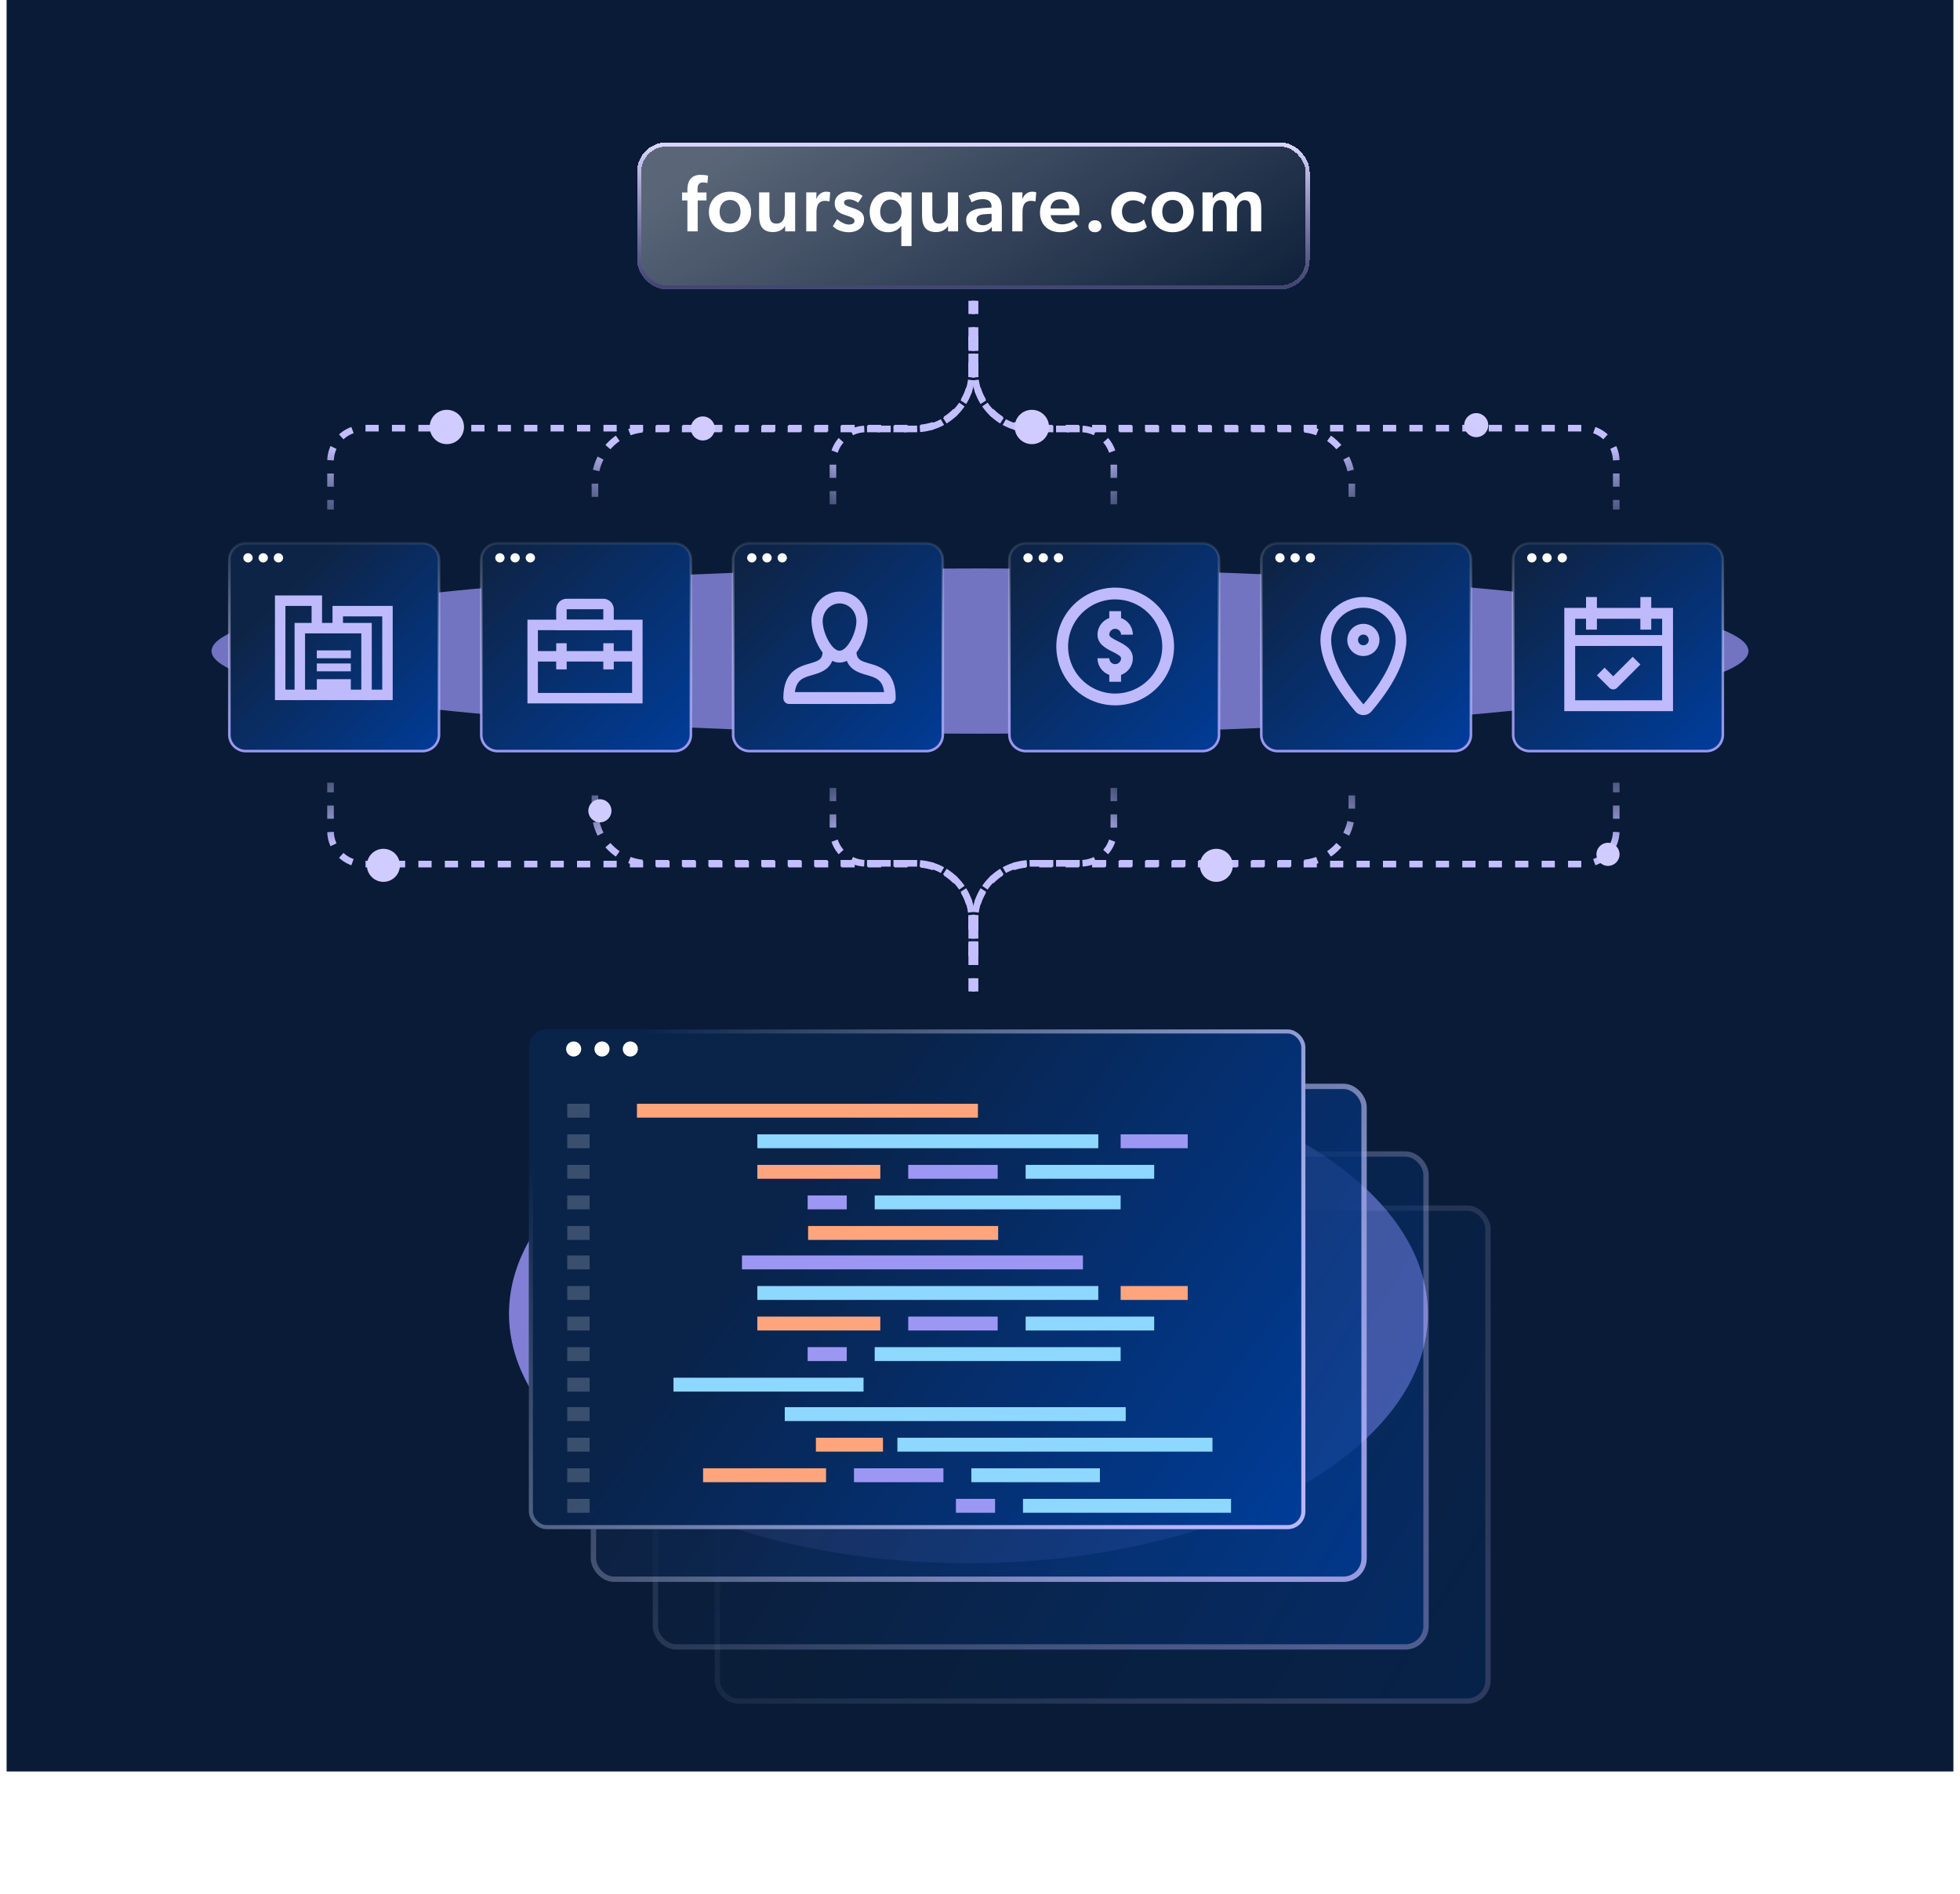 <svg width="593" height="573" viewBox="0 0 593 573" fill="none" xmlns="http://www.w3.org/2000/svg">
<rect x="2" width="589" height="536" fill="#091B36"/>
<g style="mix-blend-mode:screen" opacity="0.7" filter="url(#filter0_f_6952_26144)">
<ellipse cx="296.5" cy="197" rx="232.5" ry="25" fill="#9E98FC"/>
</g>
<path d="M74.381 164.389H127.831C130.591 164.389 132.823 166.606 132.823 169.334V222.319C132.823 225.048 130.591 227.265 127.831 227.265H74.381C71.621 227.265 69.389 225.048 69.389 222.319V169.334C69.389 166.606 71.621 164.389 74.381 164.389Z" fill="url(#paint0_linear_6952_26144)" stroke="url(#paint1_linear_6952_26144)" stroke-width="0.778"/>
<path fill-rule="evenodd" clip-rule="evenodd" d="M86.354 183.334H94.271V188.875H97.438V180.167H83.188V211.834H91.5V208.667H86.354V183.334Z" fill="#BFBAFC"/>
<path fill-rule="evenodd" clip-rule="evenodd" d="M115.646 186.501H103.771V189.667H100.604V183.334H118.812V211.834H110.5V208.667H115.646V186.501Z" fill="#BFBAFC"/>
<path d="M106.143 205.5H95.852V211.042H106.143V205.5Z" fill="#BFBAFC"/>
<path d="M106.143 200.75H95.852V203.125H106.143V200.75Z" fill="#BFBAFC"/>
<path d="M106.143 196.792H95.852V199.167H106.143V196.792Z" fill="#BFBAFC"/>
<path fill-rule="evenodd" clip-rule="evenodd" d="M109.312 191.646H92.292V208.667H109.312V191.646ZM89.125 188.479V211.834H112.479V188.479H89.125Z" fill="#BFBAFC"/>
<path d="M76.444 168.787C76.444 169.553 75.807 170.184 75.035 170.184C74.262 170.184 73.625 169.553 73.625 168.787C73.625 168.021 74.262 167.39 75.035 167.39C75.807 167.39 76.444 168.021 76.444 168.787Z" fill="white"/>
<path d="M81.046 168.787C81.046 169.553 80.409 170.184 79.636 170.184C78.864 170.184 78.227 169.553 78.227 168.787C78.227 168.021 78.864 167.39 79.636 167.39C80.428 167.39 81.046 168.021 81.046 168.787Z" fill="white"/>
<path d="M85.655 168.787C85.655 169.553 85.018 170.184 84.246 170.184C83.473 170.184 82.836 169.553 82.836 168.787C82.836 168.021 83.473 167.39 84.246 167.39C85.018 167.39 85.655 168.021 85.655 168.787Z" fill="white"/>
<path d="M150.592 164.389H204.042C206.802 164.389 209.034 166.606 209.034 169.334V222.319C209.034 225.048 206.802 227.265 204.042 227.265H150.592C147.832 227.265 145.6 225.048 145.6 222.319V169.334C145.6 166.606 147.832 164.389 150.592 164.389Z" fill="url(#paint2_linear_6952_26144)" stroke="url(#paint3_linear_6952_26144)" stroke-width="0.778"/>
<path d="M152.655 168.787C152.655 169.553 152.018 170.184 151.245 170.184C150.473 170.184 149.836 169.553 149.836 168.787C149.836 168.021 150.473 167.39 151.245 167.39C152.018 167.39 152.655 168.021 152.655 168.787Z" fill="white"/>
<path d="M157.257 168.787C157.257 169.553 156.619 170.184 155.847 170.184C155.075 170.184 154.438 169.553 154.438 168.787C154.438 168.021 155.075 167.39 155.847 167.39C156.639 167.39 157.257 168.021 157.257 168.787Z" fill="white"/>
<path d="M161.866 168.787C161.866 169.553 161.229 170.184 160.456 170.184C159.684 170.184 159.047 169.553 159.047 168.787C159.047 168.021 159.684 167.39 160.456 167.39C161.229 167.39 161.866 168.021 161.866 168.787Z" fill="white"/>
<path fill-rule="evenodd" clip-rule="evenodd" d="M191.245 190.668H162.745V209.668H191.245V190.668ZM159.578 187.501V212.834H194.411V187.501H159.578Z" fill="#BFBAFC"/>
<path fill-rule="evenodd" clip-rule="evenodd" d="M171.448 194.625H168.281V202.542H171.448V194.625Z" fill="#BFBAFC"/>
<path fill-rule="evenodd" clip-rule="evenodd" d="M185.698 194.625H182.531V202.542H185.698V194.625Z" fill="#BFBAFC"/>
<path fill-rule="evenodd" clip-rule="evenodd" d="M182.531 184.334H171.448V187.5H182.531V184.334ZM171.448 181.167C169.699 181.167 168.281 182.585 168.281 184.334V190.667H185.698V184.334C185.698 182.585 184.28 181.167 182.531 181.167H171.448Z" fill="#BFBAFC"/>
<path fill-rule="evenodd" clip-rule="evenodd" d="M193.62 200.167H161.953V197H193.62V200.167Z" fill="#BFBAFC"/>
<path d="M226.803 164.389H280.253C283.013 164.389 285.245 166.606 285.245 169.334V222.319C285.245 225.048 283.013 227.265 280.253 227.265H226.803C224.043 227.265 221.811 225.048 221.811 222.319V169.334C221.811 166.606 224.043 164.389 226.803 164.389Z" fill="url(#paint4_linear_6952_26144)" stroke="url(#paint5_linear_6952_26144)" stroke-width="0.778"/>
<path d="M228.866 168.787C228.866 169.553 228.229 170.184 227.456 170.184C226.684 170.184 226.047 169.553 226.047 168.787C226.047 168.021 226.684 167.39 227.456 167.39C228.229 167.39 228.866 168.021 228.866 168.787Z" fill="white"/>
<path d="M233.468 168.787C233.468 169.553 232.83 170.184 232.058 170.184C231.286 170.184 230.648 169.553 230.648 168.787C230.648 168.021 231.286 167.39 232.058 167.39C232.85 167.39 233.468 168.021 233.468 168.787Z" fill="white"/>
<path d="M238.077 168.787C238.077 169.553 237.44 170.184 236.667 170.184C235.895 170.184 235.258 169.553 235.258 168.787C235.258 168.021 235.895 167.39 236.667 167.39C237.44 167.39 238.077 168.021 238.077 168.787Z" fill="white"/>
<path d="M238.7 213C238.249 213 237.817 212.811 237.498 212.476C237.179 212.14 237 211.685 237 211.211C237 203.056 241.783 201.678 244.948 200.767C247.548 200.017 248.719 199.591 248.88 197.457C246.859 194.724 245.68 191.406 245.5 187.947C245.502 185.575 246.399 183.301 247.992 181.623C249.586 179.946 251.746 179.003 254 179C256.254 179.003 258.414 179.946 260.008 181.623C261.601 183.301 262.498 185.575 262.5 187.947C262.32 191.405 261.14 194.722 259.12 197.454C259.282 199.591 260.453 200.017 263.052 200.764C266.218 201.675 271 203.053 271 211.208C271 211.682 270.821 212.138 270.502 212.473C270.183 212.809 269.751 212.997 269.3 212.997L238.7 213ZM245.847 204.217C243.072 205.018 240.973 205.623 240.5 209.422H267.5C267.027 205.623 264.928 205.018 262.153 204.217C260.041 203.61 257.324 202.826 256.211 199.957C255.518 200.295 254.764 200.471 254.001 200.474C253.237 200.471 252.483 200.295 251.791 199.957C250.676 202.825 247.959 203.605 245.847 204.217ZM248.9 187.947C248.9 191.48 251.636 196.895 254 196.895C256.364 196.895 259.1 191.48 259.1 187.947C259.098 186.524 258.561 185.16 257.604 184.153C256.648 183.147 255.352 182.581 254 182.579C252.648 182.581 251.352 183.147 250.396 184.153C249.439 185.16 248.902 186.524 248.9 187.947Z" fill="#BFBAFC"/>
<path d="M310.381 164.389H363.831C366.591 164.389 368.823 166.606 368.823 169.334V222.319C368.823 225.048 366.591 227.265 363.831 227.265H310.381C307.621 227.265 305.389 225.048 305.389 222.319V169.334C305.389 166.606 307.621 164.389 310.381 164.389Z" fill="url(#paint6_linear_6952_26144)" stroke="url(#paint7_linear_6952_26144)" stroke-width="0.778"/>
<path d="M312.444 168.787C312.444 169.553 311.807 170.184 311.035 170.184C310.262 170.184 309.625 169.553 309.625 168.787C309.625 168.021 310.262 167.39 311.035 167.39C311.807 167.39 312.444 168.021 312.444 168.787Z" fill="white"/>
<path d="M317.046 168.787C317.046 169.553 316.408 170.184 315.636 170.184C314.864 170.184 314.227 169.553 314.227 168.787C314.227 168.021 314.864 167.39 315.636 167.39C316.428 167.39 317.046 168.021 317.046 168.787Z" fill="white"/>
<path d="M321.655 168.787C321.655 169.553 321.018 170.184 320.246 170.184C319.473 170.184 318.836 169.553 318.836 168.787C318.836 168.021 319.473 167.39 320.246 167.39C321.018 167.39 321.655 168.021 321.655 168.787Z" fill="white"/>
<path d="M337.398 213.417C333.875 213.417 330.432 212.372 327.502 210.415C324.573 208.458 322.29 205.676 320.942 202.421C319.594 199.166 319.241 195.585 319.928 192.129C320.616 188.674 322.312 185.5 324.803 183.009C327.294 180.518 330.468 178.822 333.923 178.134C337.379 177.447 340.96 177.8 344.215 179.148C347.47 180.496 350.252 182.779 352.209 185.708C354.166 188.638 355.211 192.082 355.211 195.604C355.206 200.327 353.327 204.855 349.988 208.194C346.648 211.533 342.121 213.412 337.398 213.417ZM337.398 181.354C334.58 181.354 331.825 182.19 329.482 183.756C327.138 185.322 325.312 187.547 324.233 190.151C323.155 192.755 322.872 195.62 323.422 198.385C323.972 201.149 325.329 203.688 327.322 205.681C329.315 207.674 331.854 209.031 334.618 209.581C337.383 210.131 340.248 209.848 342.852 208.77C345.456 207.691 347.681 205.865 349.247 203.521C350.813 201.178 351.648 198.423 351.648 195.604C351.644 191.827 350.141 188.205 347.47 185.533C344.798 182.862 341.176 181.359 337.398 181.354Z" fill="#BFBAFC"/>
<path fill-rule="evenodd" clip-rule="evenodd" d="M339.18 184.917H335.617V187.004C334.873 187.267 334.189 187.694 333.62 188.263C332.618 189.266 332.055 190.625 332.055 192.042C332.055 194.923 334.682 196.238 336.6 197.197L336.602 197.199C338.111 197.952 339.18 198.536 339.18 199.167C339.18 199.639 338.992 200.092 338.658 200.427C338.324 200.761 337.871 200.948 337.398 200.948C336.926 200.948 336.473 200.761 336.139 200.427C335.805 200.092 335.617 199.639 335.617 199.167H332.055C332.056 200.584 332.62 201.942 333.622 202.944C334.19 203.512 334.874 203.94 335.617 204.203V206.292H339.18V204.203C339.923 203.94 340.607 203.512 341.175 202.944C342.177 201.942 342.741 200.584 342.742 199.167C342.742 196.286 340.115 194.971 338.197 194.011L338.195 194.01C336.686 193.257 335.617 192.673 335.617 192.042C335.617 191.57 335.805 191.117 336.139 190.782C336.473 190.448 336.926 190.261 337.398 190.261C337.871 190.261 338.324 190.448 338.658 190.782C338.992 191.117 339.18 191.57 339.18 192.042H342.742C342.742 190.625 342.179 189.266 341.177 188.263C340.608 187.694 339.924 187.267 339.18 187.004V184.917Z" fill="#BFBAFC"/>
<path d="M386.592 164.389H440.042C442.802 164.389 445.034 166.606 445.034 169.334V222.319C445.034 225.048 442.802 227.265 440.042 227.265H386.592C383.832 227.265 381.6 225.048 381.6 222.319V169.334C381.6 166.606 383.832 164.389 386.592 164.389Z" fill="url(#paint8_linear_6952_26144)" stroke="url(#paint9_linear_6952_26144)" stroke-width="0.778"/>
<path d="M388.655 168.787C388.655 169.553 388.018 170.184 387.245 170.184C386.473 170.184 385.836 169.553 385.836 168.787C385.836 168.021 386.473 167.39 387.245 167.39C388.018 167.39 388.655 168.021 388.655 168.787Z" fill="white"/>
<path d="M393.257 168.787C393.257 169.553 392.619 170.184 391.847 170.184C391.075 170.184 390.438 169.553 390.438 168.787C390.438 168.021 391.075 167.39 391.847 167.39C392.639 167.39 393.257 168.021 393.257 168.787Z" fill="white"/>
<path d="M397.866 168.787C397.866 169.553 397.229 170.184 396.456 170.184C395.684 170.184 395.047 169.553 395.047 168.787C395.047 168.021 395.684 167.39 396.456 167.39C397.229 167.39 397.866 168.021 397.866 168.787Z" fill="white"/>
<path d="M412.5 183.875C415.082 183.875 417.559 184.899 419.387 186.723C421.215 188.547 422.244 191.022 422.25 193.604C422.25 200.949 415.425 209.713 412.51 213.125C409.575 209.713 402.75 200.949 402.75 193.604C402.756 191.022 403.785 188.547 405.613 186.723C407.441 184.899 409.918 183.875 412.5 183.875ZM412.5 180.625C409.055 180.622 405.75 181.988 403.312 184.422C400.874 186.856 399.503 190.159 399.5 193.604C399.5 201.804 406.275 210.85 410.043 215.238C410.347 215.592 410.723 215.877 411.148 216.072C411.572 216.268 412.033 216.369 412.5 216.369C412.967 216.369 413.428 216.268 413.852 216.072C414.277 215.877 414.653 215.592 414.957 215.238C418.725 210.85 425.5 201.804 425.5 193.604C425.497 190.159 424.126 186.856 421.688 184.422C419.25 181.988 415.945 180.622 412.5 180.625Z" fill="#BFBAFC"/>
<path d="M412.492 192.001C412.814 192.001 413.128 192.096 413.395 192.275C413.662 192.453 413.871 192.707 413.993 193.004C414.116 193.301 414.149 193.628 414.086 193.943C414.023 194.258 413.868 194.548 413.641 194.775C413.414 195.002 413.124 195.157 412.809 195.22C412.494 195.282 412.167 195.25 411.87 195.127C411.573 195.004 411.32 194.796 411.141 194.529C410.962 194.262 410.867 193.947 410.867 193.626C410.867 193.195 411.038 192.782 411.343 192.477C411.648 192.172 412.061 192.001 412.492 192.001ZM412.492 188.751C411.528 188.751 410.585 189.037 409.784 189.573C408.982 190.108 408.357 190.87 407.988 191.76C407.619 192.651 407.523 193.631 407.711 194.577C407.899 195.523 408.363 196.391 409.045 197.073C409.727 197.755 410.595 198.219 411.541 198.407C412.487 198.595 413.467 198.499 414.358 198.13C415.249 197.761 416.01 197.136 416.546 196.334C417.081 195.533 417.367 194.59 417.367 193.626C417.367 192.333 416.854 191.093 415.939 190.179C415.025 189.265 413.785 188.751 412.492 188.751Z" fill="#BFBAFC"/>
<path d="M462.803 164.389H516.253C519.013 164.389 521.245 166.606 521.245 169.334V222.319C521.245 225.048 519.013 227.265 516.253 227.265H462.803C460.043 227.265 457.811 225.048 457.811 222.319V169.334C457.811 166.606 460.043 164.389 462.803 164.389Z" fill="url(#paint10_linear_6952_26144)" stroke="url(#paint11_linear_6952_26144)" stroke-width="0.778"/>
<path d="M464.866 168.788C464.866 169.554 464.229 170.185 463.456 170.185C462.684 170.185 462.047 169.554 462.047 168.788C462.047 168.022 462.684 167.391 463.456 167.391C464.229 167.391 464.866 168.022 464.866 168.788Z" fill="white"/>
<path d="M469.468 168.788C469.468 169.554 468.83 170.185 468.058 170.185C467.286 170.185 466.648 169.554 466.648 168.788C466.648 168.022 467.286 167.391 468.058 167.391C468.85 167.391 469.468 168.022 469.468 168.788Z" fill="white"/>
<path d="M474.077 168.788C474.077 169.554 473.44 170.185 472.667 170.185C471.895 170.185 471.258 169.554 471.258 168.788C471.258 168.022 471.895 167.391 472.667 167.391C473.44 167.391 474.077 168.022 474.077 168.788Z" fill="white"/>
<path d="M506.167 215.175H473.281V183.934H506.167V215.175ZM476.57 211.887H502.879V187.222H476.57V211.887Z" fill="#BFBAFC"/>
<path d="M483.148 180.645H479.859V190.51H483.148V180.645Z" fill="#BFBAFC"/>
<path d="M499.585 180.645H496.297V190.51H499.585V180.645Z" fill="#BFBAFC"/>
<path d="M504.527 192.154H474.93V195.443H504.527V192.154Z" fill="#BFBAFC"/>
<path d="M488.081 208.598C487.645 208.598 487.227 208.425 486.919 208.116L483.148 204.346L485.473 202.021L488.081 204.629L493.978 198.732L496.303 201.057L489.244 208.116C488.936 208.425 488.517 208.598 488.081 208.598Z" fill="#BFBAFC"/>
<g style="mix-blend-mode:screen" opacity="0.8" filter="url(#filter1_f_6952_26144)">
<ellipse cx="293" cy="397.5" rx="139" ry="75.5" fill="#9E98FC"/>
</g>
<g opacity="0.2">
<g filter="url(#filter2_bd_6952_26144)">
<rect x="216.234" y="358.675" width="234.763" height="150.742" rx="7.051" fill="url(#paint12_linear_6952_26144)"/>
<rect x="217.041" y="359.482" width="233.149" height="149.129" rx="6.244" stroke="url(#paint13_linear_6952_26144)" stroke-width="1.614"/>
</g>
</g>
<g opacity="0.4">
<g filter="url(#filter3_bd_6952_26144)">
<rect x="197.492" y="342.297" width="234.763" height="150.742" rx="7.051" fill="url(#paint14_linear_6952_26144)"/>
<rect x="198.299" y="343.104" width="233.149" height="149.129" rx="6.244" stroke="url(#paint15_linear_6952_26144)" stroke-width="1.614"/>
</g>
</g>
<g opacity="0.8">
<g filter="url(#filter4_bd_6952_26144)">
<rect x="178.742" y="321.822" width="234.763" height="150.742" rx="7.051" fill="url(#paint16_linear_6952_26144)"/>
<rect x="179.549" y="322.629" width="233.149" height="149.129" rx="6.244" stroke="url(#paint17_linear_6952_26144)" stroke-width="1.614"/>
</g>
</g>
<g filter="url(#filter5_bd_6952_26144)">
<rect x="160" y="306.826" width="234.947" height="151.216" rx="5.393" fill="url(#paint18_linear_6952_26144)"/>
<rect x="160.617" y="307.443" width="233.713" height="149.982" rx="4.776" stroke="url(#paint19_linear_6952_26144)" stroke-width="1.234"/>
</g>
<path d="M175.845 317.397C175.845 318.647 174.814 319.679 173.563 319.679C172.313 319.679 171.281 318.647 171.281 317.397C171.281 316.146 172.313 315.114 173.563 315.114C174.814 315.114 175.845 316.146 175.845 317.397Z" fill="white"/>
<path d="M184.416 317.397C184.416 318.647 183.384 319.679 182.134 319.679C180.883 319.679 179.852 318.647 179.852 317.397C179.852 316.146 180.883 315.114 182.134 315.114C183.415 315.114 184.416 316.146 184.416 317.397Z" fill="white"/>
<path d="M192.986 317.397C192.986 318.647 191.954 319.679 190.704 319.679C189.453 319.679 188.422 318.647 188.422 317.397C188.422 316.146 189.453 315.114 190.704 315.114C191.954 315.114 192.986 316.146 192.986 317.397Z" fill="white"/>
<path d="M295.87 333.968H192.711V338.171H295.87V333.968Z" fill="#FFA57E"/>
<path d="M340.589 425.772H237.43V429.976H340.589V425.772Z" fill="#8ED7FF"/>
<path d="M178.397 333.968H171.633V338.171H178.397V333.968Z" fill="white" fill-opacity="0.2"/>
<path d="M178.397 425.772H171.633V429.976H178.397V425.772Z" fill="white" fill-opacity="0.2"/>
<path d="M332.292 343.217H229.133V347.42H332.292V343.217Z" fill="#8ED7FF"/>
<path d="M366.833 435.021H271.508V439.224H366.833V435.021Z" fill="#8ED7FF"/>
<path d="M359.348 343.217H339.055V347.42H359.348V343.217Z" fill="#9D97F4"/>
<path d="M267.145 435.021H246.852V439.224H267.145V435.021Z" fill="#FFA57E"/>
<path d="M266.338 352.463H229.133V356.666H266.338V352.463Z" fill="#FFA57E"/>
<path d="M249.924 444.269H212.719V448.472H249.924V444.269Z" fill="#FFA57E"/>
<path d="M301.847 352.463H274.789V356.666H301.847V352.463Z" fill="#9D97F4"/>
<path d="M285.433 444.269H258.375V448.472H285.433V444.269Z" fill="#9D97F4"/>
<path d="M349.201 352.463H310.305V356.666H349.201V352.463Z" fill="#8ED7FF"/>
<path d="M332.779 444.269H293.883V448.472H332.779V444.269Z" fill="#8ED7FF"/>
<path d="M339.051 361.711H264.641V365.914H339.051V361.711Z" fill="#8ED7FF"/>
<path d="M372.454 453.516H309.508V457.719H372.454V453.516Z" fill="#8ED7FF"/>
<path d="M256.19 361.711H244.352V365.914H256.19V361.711Z" fill="#9D97F4"/>
<path d="M301.057 453.516H289.219V457.719H301.057V453.516Z" fill="#9D97F4"/>
<path d="M301.991 370.959H244.492V375.162H301.991V370.959Z" fill="#FFA57E"/>
<path d="M178.397 343.217H171.633V347.42H178.397V343.217Z" fill="white" fill-opacity="0.2"/>
<path d="M178.397 435.021H171.633V439.224H178.397V435.021Z" fill="white" fill-opacity="0.2"/>
<path d="M178.397 352.463H171.633V356.666H178.397V352.463Z" fill="white" fill-opacity="0.2"/>
<path d="M178.397 444.269H171.633V448.472H178.397V444.269Z" fill="white" fill-opacity="0.2"/>
<path d="M178.397 361.713H171.633V365.916H178.397V361.713Z" fill="white" fill-opacity="0.2"/>
<path d="M178.397 453.516H171.633V457.719H178.397V453.516Z" fill="white" fill-opacity="0.2"/>
<path d="M178.397 370.958H171.633V375.161H178.397V370.958Z" fill="white" fill-opacity="0.2"/>
<path d="M327.644 379.871H224.484V384.075H327.644V379.871Z" fill="#9D97F4"/>
<path d="M178.397 379.871H171.633V384.075H178.397V379.871Z" fill="white" fill-opacity="0.2"/>
<path d="M332.292 389.119H229.133V393.323H332.292V389.119Z" fill="#8ED7FF"/>
<path d="M359.348 389.119H339.055V393.323H359.348V389.119Z" fill="#FFA57E"/>
<path d="M266.338 398.366H229.133V402.57H266.338V398.366Z" fill="#FFA57E"/>
<path d="M301.847 398.366H274.789V402.57H301.847V398.366Z" fill="#9D97F4"/>
<path d="M349.201 398.366H310.305V402.57H349.201V398.366Z" fill="#8ED7FF"/>
<path d="M339.051 407.612H264.641V411.816H339.051V407.612Z" fill="#8ED7FF"/>
<path d="M256.19 407.612H244.352V411.816H256.19V407.612Z" fill="#9D97F4"/>
<path d="M261.264 416.86H203.766V421.064H261.264V416.86Z" fill="#8ED7FF"/>
<path d="M178.397 389.119H171.633V393.323H178.397V389.119Z" fill="white" fill-opacity="0.2"/>
<path d="M178.397 398.366H171.633V402.57H178.397V398.366Z" fill="white" fill-opacity="0.2"/>
<path d="M178.397 407.614H171.633V411.818H178.397V407.614Z" fill="white" fill-opacity="0.2"/>
<path d="M178.397 416.862H171.633V421.066H178.397V416.862Z" fill="white" fill-opacity="0.2"/>
<path d="M295 289.326L295 278.448C295 269.059 302.611 261.448 312 261.448L479 261.448C484.523 261.448 489 256.971 489 251.448L489 236.826" stroke="url(#paint20_linear_6952_26144)" stroke-width="2" stroke-dasharray="4 4"/>
<path d="M295 288.826L295 278.214C295 268.825 302.611 261.214 312 261.214L393 261.214C401.837 261.214 409 254.05 409 245.214L409 236.826" stroke="url(#paint21_linear_6952_26144)" stroke-width="2" stroke-dasharray="4 4"/>
<path d="M295 300L295 278.214C295 268.825 302.611 261.214 312 261.214L327 261.214C332.523 261.214 337 256.737 337 251.214L337 236.826" stroke="url(#paint22_linear_6952_26144)" stroke-width="2" stroke-dasharray="4 4"/>
<path d="M294 101.674L294 112.552C294 121.941 286.389 129.552 277 129.552L110 129.552C104.477 129.552 100 134.029 100 139.552L100 154.174" stroke="url(#paint23_linear_6952_26144)" stroke-width="2" stroke-dasharray="4 4"/>
<path d="M294 102.174L294 112.786C294 122.175 286.389 129.786 277 129.786L196 129.786C187.163 129.786 180 136.95 180 145.786L180 154.174" stroke="url(#paint24_linear_6952_26144)" stroke-width="2" stroke-dasharray="4 4"/>
<path d="M294 91L294 112.786C294 122.175 286.389 129.786 277 129.786L262 129.786C256.477 129.786 252 134.263 252 139.786L252 154.174" stroke="url(#paint25_linear_6952_26144)" stroke-width="2" stroke-dasharray="4 4"/>
<path d="M294 289.326L294 278.448C294 269.059 286.389 261.448 277 261.448L110 261.448C104.477 261.448 100 256.971 100 251.448L100 236.826" stroke="url(#paint26_linear_6952_26144)" stroke-width="2" stroke-dasharray="4 4"/>
<path d="M294 288.826L294 278.214C294 268.825 286.389 261.214 277 261.214L196 261.214C187.163 261.214 180 254.05 180 245.214L180 236.826" stroke="url(#paint27_linear_6952_26144)" stroke-width="2" stroke-dasharray="4 4"/>
<path d="M294 300L294 278.214C294 268.825 286.389 261.214 277 261.214L262 261.214C256.477 261.214 252 256.737 252 251.214L252 236.826" stroke="url(#paint28_linear_6952_26144)" stroke-width="2" stroke-dasharray="4 4"/>
<path d="M295 101.674L295 112.552C295 121.941 302.611 129.552 312 129.552L479 129.552C484.523 129.552 489 134.029 489 139.552L489 154.174" stroke="url(#paint29_linear_6952_26144)" stroke-width="2" stroke-dasharray="4 4"/>
<path d="M295 102.174L295 112.786C295 122.175 302.611 129.786 312 129.786L393 129.786C401.837 129.786 409 136.95 409 145.786L409 154.174" stroke="url(#paint30_linear_6952_26144)" stroke-width="2" stroke-dasharray="4 4"/>
<path d="M295 91L295 112.786C295 122.175 302.611 129.786 312 129.786L327 129.786C332.523 129.786 337 134.263 337 139.786L337 154.174" stroke="url(#paint31_linear_6952_26144)" stroke-width="2" stroke-dasharray="4 4"/>
<g filter="url(#filter6_dd_6952_26144)">
<ellipse cx="5" cy="5" rx="5" ry="5" transform="matrix(1 8.74228e-08 8.74228e-08 -1 363 266.826)" fill="#D1CCFF"/>
</g>
<g filter="url(#filter7_dd_6952_26144)">
<ellipse cx="3.5" cy="3.5" rx="3.5" ry="3.5" transform="matrix(1 8.74228e-08 8.74228e-08 -1 178 248.826)" fill="#D1CCFF"/>
</g>
<g filter="url(#filter8_dd_6952_26144)">
<ellipse cx="5" cy="5" rx="5" ry="5" transform="matrix(1 8.74228e-08 8.74228e-08 -1 111 266.826)" fill="#D1CCFF"/>
</g>
<g filter="url(#filter9_dd_6952_26144)">
<ellipse cx="3.5" cy="3.5" rx="3.5" ry="3.5" transform="matrix(1 8.74228e-08 8.74228e-08 -1 483 262)" fill="#D1CCFF"/>
</g>
<g filter="url(#filter10_bd_6952_26144)">
<rect x="194" y="41" width="201" height="42" rx="7.636" fill="url(#paint32_linear_6952_26144)" shape-rendering="crispEdges"/>
<rect x="193.375" y="40.375" width="202.251" height="43.251" rx="8.262" stroke="url(#paint33_linear_6952_26144)" stroke-width="1.251" shape-rendering="crispEdges"/>
</g>
<path d="M207.975 60.65H206.368V58.239H207.975V57.338C207.975 55.902 208.365 54.733 208.974 54.075C209.582 53.369 210.556 52.907 211.92 52.907C213.357 52.907 214.233 53.15 214.233 53.15L214.038 55.39C214.038 55.39 213.357 55.196 212.699 55.196C211.36 55.196 211.043 56.096 211.043 57.217V58.239H213.746V60.65H211.092V70H207.975V60.65ZM220.878 70.268C217.249 70.268 214.474 67.882 214.474 64.156C214.474 60.431 217.249 57.996 220.878 57.996C224.481 57.996 227.257 60.431 227.257 64.156C227.257 67.882 224.481 70.268 220.878 70.268ZM224.043 64.083C224.043 62.062 222.874 60.504 220.878 60.504C218.832 60.504 217.712 62.062 217.712 64.083C217.712 66.104 218.832 67.687 220.878 67.687C222.874 67.687 224.043 66.104 224.043 64.083ZM232.785 64.521C232.785 66.275 233.077 67.662 234.879 67.662C236.754 67.662 237.46 66.177 237.46 64.205V58.215H240.577V70H237.557L237.533 68.344C236.851 69.513 235.585 70.219 233.88 70.219C230.496 70.219 229.668 68.028 229.668 65.203V58.215H232.785V64.521ZM243.928 58.215H247.02L246.972 60.114H247.045C247.507 58.848 248.676 57.996 249.942 57.996C250.746 57.996 251.184 58.215 251.184 58.215L250.965 60.918H250.819C250.478 60.82 249.942 60.772 249.528 60.772C248.603 60.772 247.897 61.161 247.459 61.916C247.167 62.5 247.02 63.304 247.02 64.205V70H243.928V58.215ZM259.65 61.332C258.968 60.82 257.97 60.333 256.899 60.333C255.876 60.333 255.365 60.723 255.365 61.283C255.365 61.794 255.754 62.208 257.069 62.622L257.897 62.89C260.502 63.742 261.428 64.668 261.428 66.372C261.428 68.612 259.65 70.268 256.752 70.268C254.951 70.268 252.93 69.537 251.98 68.442L253.246 66.323C254.634 67.395 255.827 67.93 256.825 67.93C257.994 67.93 258.53 67.492 258.53 66.81C258.53 66.201 258.067 65.861 256.558 65.349L255.194 64.887C253.441 64.302 252.54 63.255 252.54 61.526C252.54 59.384 254.488 57.996 256.752 57.996C258.846 57.996 260.015 58.556 260.989 59.262L259.65 61.332ZM272.693 68.344H272.644C271.792 69.586 270.331 70.268 268.699 70.268C265.242 70.268 263.123 67.589 263.123 64.107C263.123 60.747 265.339 57.996 268.918 57.996C270.745 57.996 272.035 58.775 272.668 59.895H272.741V58.215H275.785V74.456H272.693V68.344ZM269.576 67.736C271.451 67.736 272.766 66.299 272.766 64.083C272.766 62.111 271.475 60.382 269.478 60.382C267.457 60.382 266.289 62.111 266.289 64.083C266.289 66.128 267.555 67.736 269.576 67.736ZM282.076 64.521C282.076 66.275 282.369 67.662 284.17 67.662C286.045 67.662 286.751 66.177 286.751 64.205V58.215H289.868V70H286.849L286.824 68.344C286.143 69.513 284.877 70.219 283.172 70.219C279.787 70.219 278.96 68.028 278.96 65.203V58.215H282.076V64.521ZM300.062 68.636C299.575 69.489 298.211 70.268 296.458 70.268C294.169 70.268 292.319 69.026 292.319 66.567C292.319 64.107 294.729 63.158 297.164 62.987L299.989 62.792V62.476C299.989 60.966 298.99 60.26 297.359 60.26C295.801 60.26 294.51 60.845 293.999 61.234L293.049 59.237C293.95 58.702 295.606 57.996 297.651 57.996C299.745 57.996 300.938 58.531 301.815 59.359C302.667 60.187 303.106 61.258 303.106 63.255V70H300.111L300.062 68.636ZM297.895 64.814C296.239 64.911 295.435 65.471 295.435 66.469C295.435 67.468 296.19 68.149 297.481 68.149C298.698 68.149 299.599 67.443 300.013 66.859V64.692L297.895 64.814ZM306.262 58.215H309.354L309.306 60.114H309.379C309.841 58.848 311.01 57.996 312.276 57.996C313.08 57.996 313.518 58.215 313.518 58.215L313.299 60.918H313.153C312.812 60.82 312.276 60.772 311.862 60.772C310.937 60.772 310.231 61.161 309.793 61.916C309.5 62.5 309.354 63.304 309.354 64.205V70H306.262V58.215ZM317.863 65.106C318.155 66.981 319.592 67.882 321.369 67.882C322.952 67.882 324.364 67.175 324.924 66.689L326.142 68.369C325.484 69.05 323.707 70.268 320.834 70.268C317.279 70.268 314.649 68.101 314.649 64.302C314.649 60.528 317.4 57.996 320.761 57.996C324.389 57.996 326.58 60.382 326.58 63.523C326.58 64.132 326.532 65.106 326.532 65.106H317.863ZM320.736 60.309C318.886 60.309 317.912 61.599 317.814 63.085H323.463C323.415 61.794 322.928 60.309 320.736 60.309ZM331.285 70.268C330.116 70.268 329.312 69.586 329.312 68.466C329.312 67.322 330.116 66.64 331.285 66.64C332.405 66.64 333.233 67.322 333.233 68.466C333.233 69.586 332.405 70.268 331.285 70.268ZM346.101 66.396L346.977 68.685C346.734 68.904 345.516 70.268 342.375 70.268C339.161 70.268 336.19 68.052 336.19 64.205C336.19 60.333 339.259 57.996 342.424 57.996C345.395 57.996 346.563 59.189 346.88 59.505L346.028 61.843C345.662 61.502 344.615 60.601 342.789 60.601C340.939 60.601 339.453 61.892 339.453 64.059C339.453 66.226 340.939 67.638 342.96 67.638C344.981 67.638 346.101 66.396 346.101 66.396ZM354.807 70.268C351.179 70.268 348.403 67.882 348.403 64.156C348.403 60.431 351.179 57.996 354.807 57.996C358.41 57.996 361.186 60.431 361.186 64.156C361.186 67.882 358.41 70.268 354.807 70.268ZM357.972 64.083C357.972 62.062 356.803 60.504 354.807 60.504C352.761 60.504 351.641 62.062 351.641 64.083C351.641 66.104 352.761 67.687 354.807 67.687C356.803 67.687 357.972 66.104 357.972 64.083ZM378.475 63.401C378.475 61.965 378.158 60.552 376.624 60.552C375.066 60.552 374.262 61.892 374.262 63.913V70H371.145V63.377C371.145 61.77 370.731 60.552 369.246 60.552C367.639 60.552 366.933 62.062 366.933 63.913V70H363.816V58.215H366.933L366.909 59.992H366.982C367.517 58.897 368.954 57.996 370.488 57.996C372.192 57.996 373.215 58.678 373.775 60.236C374.603 58.799 375.942 57.996 377.647 57.996C380.739 57.996 381.591 60.187 381.591 62.89V70H378.475V63.401Z" fill="white"/>
<g filter="url(#filter11_dd_6952_26144)">
<ellipse cx="5.194" cy="5.194" rx="5.194" ry="5.194" transform="matrix(1 8.74228e-08 8.74228e-08 -1 307 134.387)" fill="#D1CCFF"/>
</g>
<g filter="url(#filter12_dd_6952_26144)">
<ellipse cx="3.635" cy="3.635" rx="3.635" ry="3.635" transform="matrix(1 8.74228e-08 8.74228e-08 -1 209 133.271)" fill="#D1CCFF"/>
</g>
<g filter="url(#filter13_dd_6952_26144)">
<ellipse cx="5.194" cy="5.194" rx="5.194" ry="5.194" transform="matrix(1 8.74228e-08 8.74228e-08 -1 130 134.387)" fill="#D1CCFF"/>
</g>
<g filter="url(#filter14_dd_6952_26144)">
<ellipse cx="3.635" cy="3.635" rx="3.635" ry="3.635" transform="matrix(1 8.74228e-08 8.74228e-08 -1 443 132.271)" fill="#D1CCFF"/>
</g>
<defs>
<filter id="filter0_f_6952_26144" x="0" y="108" width="593" height="178" filterUnits="userSpaceOnUse" color-interpolation-filters="sRGB">
<feFlood flood-opacity="0" result="BackgroundImageFix"/>
<feBlend mode="normal" in="SourceGraphic" in2="BackgroundImageFix" result="shape"/>
<feGaussianBlur stdDeviation="32" result="effect1_foregroundBlur_6952_26144"/>
</filter>
<filter id="filter1_f_6952_26144" x="54" y="222" width="478" height="351" filterUnits="userSpaceOnUse" color-interpolation-filters="sRGB">
<feFlood flood-opacity="0" result="BackgroundImageFix"/>
<feBlend mode="normal" in="SourceGraphic" in2="BackgroundImageFix" result="shape"/>
<feGaussianBlur stdDeviation="50" result="effect1_foregroundBlur_6952_26144"/>
</filter>
<filter id="filter2_bd_6952_26144" x="173.928" y="316.368" width="319.379" height="235.355" filterUnits="userSpaceOnUse" color-interpolation-filters="sRGB">
<feFlood flood-opacity="0" result="BackgroundImageFix"/>
<feGaussianBlur in="BackgroundImageFix" stdDeviation="21.153"/>
<feComposite in2="SourceAlpha" operator="in" result="effect1_backgroundBlur_6952_26144"/>
<feColorMatrix in="SourceAlpha" type="matrix" values="0 0 0 0 0 0 0 0 0 0 0 0 0 0 0 0 0 0 127 0" result="hardAlpha"/>
<feMorphology radius="1.519" operator="erode" in="SourceAlpha" result="effect2_dropShadow_6952_26144"/>
<feOffset dy="6.076"/>
<feGaussianBlur stdDeviation="15.054"/>
<feComposite in2="hardAlpha" operator="out"/>
<feColorMatrix type="matrix" values="0 0 0 0 0 0 0 0 0 0 0 0 0 0 0 0 0 0 0.2 0"/>
<feBlend mode="normal" in2="effect1_backgroundBlur_6952_26144" result="effect2_dropShadow_6952_26144"/>
<feBlend mode="normal" in="SourceGraphic" in2="effect2_dropShadow_6952_26144" result="shape"/>
</filter>
<filter id="filter3_bd_6952_26144" x="155.186" y="299.99" width="319.379" height="235.355" filterUnits="userSpaceOnUse" color-interpolation-filters="sRGB">
<feFlood flood-opacity="0" result="BackgroundImageFix"/>
<feGaussianBlur in="BackgroundImageFix" stdDeviation="21.153"/>
<feComposite in2="SourceAlpha" operator="in" result="effect1_backgroundBlur_6952_26144"/>
<feColorMatrix in="SourceAlpha" type="matrix" values="0 0 0 0 0 0 0 0 0 0 0 0 0 0 0 0 0 0 127 0" result="hardAlpha"/>
<feMorphology radius="1.519" operator="erode" in="SourceAlpha" result="effect2_dropShadow_6952_26144"/>
<feOffset dy="6.076"/>
<feGaussianBlur stdDeviation="15.054"/>
<feComposite in2="hardAlpha" operator="out"/>
<feColorMatrix type="matrix" values="0 0 0 0 0 0 0 0 0 0 0 0 0 0 0 0 0 0 0.2 0"/>
<feBlend mode="normal" in2="effect1_backgroundBlur_6952_26144" result="effect2_dropShadow_6952_26144"/>
<feBlend mode="normal" in="SourceGraphic" in2="effect2_dropShadow_6952_26144" result="shape"/>
</filter>
<filter id="filter4_bd_6952_26144" x="136.436" y="279.516" width="319.379" height="235.355" filterUnits="userSpaceOnUse" color-interpolation-filters="sRGB">
<feFlood flood-opacity="0" result="BackgroundImageFix"/>
<feGaussianBlur in="BackgroundImageFix" stdDeviation="21.153"/>
<feComposite in2="SourceAlpha" operator="in" result="effect1_backgroundBlur_6952_26144"/>
<feColorMatrix in="SourceAlpha" type="matrix" values="0 0 0 0 0 0 0 0 0 0 0 0 0 0 0 0 0 0 127 0" result="hardAlpha"/>
<feMorphology radius="1.519" operator="erode" in="SourceAlpha" result="effect2_dropShadow_6952_26144"/>
<feOffset dy="6.076"/>
<feGaussianBlur stdDeviation="15.054"/>
<feComposite in2="hardAlpha" operator="out"/>
<feColorMatrix type="matrix" values="0 0 0 0 0 0 0 0 0 0 0 0 0 0 0 0 0 0 0.2 0"/>
<feBlend mode="normal" in2="effect1_backgroundBlur_6952_26144" result="effect2_dropShadow_6952_26144"/>
<feBlend mode="normal" in="SourceGraphic" in2="effect2_dropShadow_6952_26144" result="shape"/>
</filter>
<filter id="filter5_bd_6952_26144" x="127.643" y="274.469" width="299.66" height="215.931" filterUnits="userSpaceOnUse" color-interpolation-filters="sRGB">
<feFlood flood-opacity="0" result="BackgroundImageFix"/>
<feGaussianBlur in="BackgroundImageFix" stdDeviation="16.179"/>
<feComposite in2="SourceAlpha" operator="in" result="effect1_backgroundBlur_6952_26144"/>
<feColorMatrix in="SourceAlpha" type="matrix" values="0 0 0 0 0 0 0 0 0 0 0 0 0 0 0 0 0 0 127 0" result="hardAlpha"/>
<feMorphology radius="1.162" operator="erode" in="SourceAlpha" result="effect2_dropShadow_6952_26144"/>
<feOffset dy="4.647"/>
<feGaussianBlur stdDeviation="11.514"/>
<feComposite in2="hardAlpha" operator="out"/>
<feColorMatrix type="matrix" values="0 0 0 0 0 0 0 0 0 0 0 0 0 0 0 0 0 0 0.2 0"/>
<feBlend mode="normal" in2="effect1_backgroundBlur_6952_26144" result="effect2_dropShadow_6952_26144"/>
<feBlend mode="normal" in="SourceGraphic" in2="effect2_dropShadow_6952_26144" result="shape"/>
</filter>
<filter id="filter6_dd_6952_26144" x="347.479" y="241.305" width="41.042" height="41.042" filterUnits="userSpaceOnUse" color-interpolation-filters="sRGB">
<feFlood flood-opacity="0" result="BackgroundImageFix"/>
<feColorMatrix in="SourceAlpha" type="matrix" values="0 0 0 0 0 0 0 0 0 0 0 0 0 0 0 0 0 0 127 0" result="hardAlpha"/>
<feOffset/>
<feGaussianBlur stdDeviation="3.104"/>
<feColorMatrix type="matrix" values="0 0 0 0 0.855 0 0 0 0 0.847 0 0 0 0 1 0 0 0 1 0"/>
<feBlend mode="normal" in2="BackgroundImageFix" result="effect1_dropShadow_6952_26144"/>
<feColorMatrix in="SourceAlpha" type="matrix" values="0 0 0 0 0 0 0 0 0 0 0 0 0 0 0 0 0 0 127 0" result="hardAlpha"/>
<feOffset/>
<feGaussianBlur stdDeviation="7.76"/>
<feColorMatrix type="matrix" values="0 0 0 0 0.855 0 0 0 0 0.847 0 0 0 0 1 0 0 0 1 0"/>
<feBlend mode="normal" in2="effect1_dropShadow_6952_26144" result="effect2_dropShadow_6952_26144"/>
<feBlend mode="normal" in="SourceGraphic" in2="effect2_dropShadow_6952_26144" result="shape"/>
</filter>
<filter id="filter7_dd_6952_26144" x="162.479" y="226.305" width="38.042" height="38.042" filterUnits="userSpaceOnUse" color-interpolation-filters="sRGB">
<feFlood flood-opacity="0" result="BackgroundImageFix"/>
<feColorMatrix in="SourceAlpha" type="matrix" values="0 0 0 0 0 0 0 0 0 0 0 0 0 0 0 0 0 0 127 0" result="hardAlpha"/>
<feOffset/>
<feGaussianBlur stdDeviation="3.104"/>
<feColorMatrix type="matrix" values="0 0 0 0 0.855 0 0 0 0 0.847 0 0 0 0 1 0 0 0 1 0"/>
<feBlend mode="normal" in2="BackgroundImageFix" result="effect1_dropShadow_6952_26144"/>
<feColorMatrix in="SourceAlpha" type="matrix" values="0 0 0 0 0 0 0 0 0 0 0 0 0 0 0 0 0 0 127 0" result="hardAlpha"/>
<feOffset/>
<feGaussianBlur stdDeviation="7.76"/>
<feColorMatrix type="matrix" values="0 0 0 0 0.855 0 0 0 0 0.847 0 0 0 0 1 0 0 0 1 0"/>
<feBlend mode="normal" in2="effect1_dropShadow_6952_26144" result="effect2_dropShadow_6952_26144"/>
<feBlend mode="normal" in="SourceGraphic" in2="effect2_dropShadow_6952_26144" result="shape"/>
</filter>
<filter id="filter8_dd_6952_26144" x="95.479" y="241.305" width="41.042" height="41.042" filterUnits="userSpaceOnUse" color-interpolation-filters="sRGB">
<feFlood flood-opacity="0" result="BackgroundImageFix"/>
<feColorMatrix in="SourceAlpha" type="matrix" values="0 0 0 0 0 0 0 0 0 0 0 0 0 0 0 0 0 0 127 0" result="hardAlpha"/>
<feOffset/>
<feGaussianBlur stdDeviation="3.104"/>
<feColorMatrix type="matrix" values="0 0 0 0 0.855 0 0 0 0 0.847 0 0 0 0 1 0 0 0 1 0"/>
<feBlend mode="normal" in2="BackgroundImageFix" result="effect1_dropShadow_6952_26144"/>
<feColorMatrix in="SourceAlpha" type="matrix" values="0 0 0 0 0 0 0 0 0 0 0 0 0 0 0 0 0 0 127 0" result="hardAlpha"/>
<feOffset/>
<feGaussianBlur stdDeviation="7.76"/>
<feColorMatrix type="matrix" values="0 0 0 0 0.855 0 0 0 0 0.847 0 0 0 0 1 0 0 0 1 0"/>
<feBlend mode="normal" in2="effect1_dropShadow_6952_26144" result="effect2_dropShadow_6952_26144"/>
<feBlend mode="normal" in="SourceGraphic" in2="effect2_dropShadow_6952_26144" result="shape"/>
</filter>
<filter id="filter9_dd_6952_26144" x="467.479" y="239.479" width="38.042" height="38.042" filterUnits="userSpaceOnUse" color-interpolation-filters="sRGB">
<feFlood flood-opacity="0" result="BackgroundImageFix"/>
<feColorMatrix in="SourceAlpha" type="matrix" values="0 0 0 0 0 0 0 0 0 0 0 0 0 0 0 0 0 0 127 0" result="hardAlpha"/>
<feOffset/>
<feGaussianBlur stdDeviation="3.104"/>
<feColorMatrix type="matrix" values="0 0 0 0 0.855 0 0 0 0 0.847 0 0 0 0 1 0 0 0 1 0"/>
<feBlend mode="normal" in2="BackgroundImageFix" result="effect1_dropShadow_6952_26144"/>
<feColorMatrix in="SourceAlpha" type="matrix" values="0 0 0 0 0 0 0 0 0 0 0 0 0 0 0 0 0 0 127 0" result="hardAlpha"/>
<feOffset/>
<feGaussianBlur stdDeviation="7.76"/>
<feColorMatrix type="matrix" values="0 0 0 0 0.855 0 0 0 0 0.847 0 0 0 0 1 0 0 0 1 0"/>
<feBlend mode="normal" in2="effect1_dropShadow_6952_26144" result="effect2_dropShadow_6952_26144"/>
<feBlend mode="normal" in="SourceGraphic" in2="effect2_dropShadow_6952_26144" result="shape"/>
</filter>
<filter id="filter10_bd_6952_26144" x="189.415" y="36.414" width="210.17" height="54.506" filterUnits="userSpaceOnUse" color-interpolation-filters="sRGB">
<feFlood flood-opacity="0" result="BackgroundImageFix"/>
<feGaussianBlur in="BackgroundImageFix" stdDeviation="1.667"/>
<feComposite in2="SourceAlpha" operator="in" result="effect1_backgroundBlur_6952_26144"/>
<feColorMatrix in="SourceAlpha" type="matrix" values="0 0 0 0 0 0 0 0 0 0 0 0 0 0 0 0 0 0 127 0" result="hardAlpha"/>
<feOffset dy="3.335"/>
<feGaussianBlur stdDeviation="1.667"/>
<feComposite in2="hardAlpha" operator="out"/>
<feColorMatrix type="matrix" values="0 0 0 0 0 0 0 0 0 0 0 0 0 0 0 0 0 0 0.25 0"/>
<feBlend mode="normal" in2="effect1_backgroundBlur_6952_26144" result="effect2_dropShadow_6952_26144"/>
<feBlend mode="normal" in="SourceGraphic" in2="effect2_dropShadow_6952_26144" result="shape"/>
</filter>
<filter id="filter11_dd_6952_26144" x="290.878" y="107.878" width="42.634" height="42.63" filterUnits="userSpaceOnUse" color-interpolation-filters="sRGB">
<feFlood flood-opacity="0" result="BackgroundImageFix"/>
<feColorMatrix in="SourceAlpha" type="matrix" values="0 0 0 0 0 0 0 0 0 0 0 0 0 0 0 0 0 0 127 0" result="hardAlpha"/>
<feOffset/>
<feGaussianBlur stdDeviation="3.224"/>
<feColorMatrix type="matrix" values="0 0 0 0 0.855 0 0 0 0 0.847 0 0 0 0 1 0 0 0 1 0"/>
<feBlend mode="normal" in2="BackgroundImageFix" result="effect1_dropShadow_6952_26144"/>
<feColorMatrix in="SourceAlpha" type="matrix" values="0 0 0 0 0 0 0 0 0 0 0 0 0 0 0 0 0 0 127 0" result="hardAlpha"/>
<feOffset/>
<feGaussianBlur stdDeviation="8.061"/>
<feColorMatrix type="matrix" values="0 0 0 0 0.855 0 0 0 0 0.847 0 0 0 0 1 0 0 0 1 0"/>
<feBlend mode="normal" in2="effect1_dropShadow_6952_26144" result="effect2_dropShadow_6952_26144"/>
<feBlend mode="normal" in="SourceGraphic" in2="effect2_dropShadow_6952_26144" result="shape"/>
</filter>
<filter id="filter12_dd_6952_26144" x="192.878" y="109.878" width="39.517" height="39.514" filterUnits="userSpaceOnUse" color-interpolation-filters="sRGB">
<feFlood flood-opacity="0" result="BackgroundImageFix"/>
<feColorMatrix in="SourceAlpha" type="matrix" values="0 0 0 0 0 0 0 0 0 0 0 0 0 0 0 0 0 0 127 0" result="hardAlpha"/>
<feOffset/>
<feGaussianBlur stdDeviation="3.224"/>
<feColorMatrix type="matrix" values="0 0 0 0 0.855 0 0 0 0 0.847 0 0 0 0 1 0 0 0 1 0"/>
<feBlend mode="normal" in2="BackgroundImageFix" result="effect1_dropShadow_6952_26144"/>
<feColorMatrix in="SourceAlpha" type="matrix" values="0 0 0 0 0 0 0 0 0 0 0 0 0 0 0 0 0 0 127 0" result="hardAlpha"/>
<feOffset/>
<feGaussianBlur stdDeviation="8.061"/>
<feColorMatrix type="matrix" values="0 0 0 0 0.855 0 0 0 0 0.847 0 0 0 0 1 0 0 0 1 0"/>
<feBlend mode="normal" in2="effect1_dropShadow_6952_26144" result="effect2_dropShadow_6952_26144"/>
<feBlend mode="normal" in="SourceGraphic" in2="effect2_dropShadow_6952_26144" result="shape"/>
</filter>
<filter id="filter13_dd_6952_26144" x="113.878" y="107.878" width="42.634" height="42.63" filterUnits="userSpaceOnUse" color-interpolation-filters="sRGB">
<feFlood flood-opacity="0" result="BackgroundImageFix"/>
<feColorMatrix in="SourceAlpha" type="matrix" values="0 0 0 0 0 0 0 0 0 0 0 0 0 0 0 0 0 0 127 0" result="hardAlpha"/>
<feOffset/>
<feGaussianBlur stdDeviation="3.224"/>
<feColorMatrix type="matrix" values="0 0 0 0 0.855 0 0 0 0 0.847 0 0 0 0 1 0 0 0 1 0"/>
<feBlend mode="normal" in2="BackgroundImageFix" result="effect1_dropShadow_6952_26144"/>
<feColorMatrix in="SourceAlpha" type="matrix" values="0 0 0 0 0 0 0 0 0 0 0 0 0 0 0 0 0 0 127 0" result="hardAlpha"/>
<feOffset/>
<feGaussianBlur stdDeviation="8.061"/>
<feColorMatrix type="matrix" values="0 0 0 0 0.855 0 0 0 0 0.847 0 0 0 0 1 0 0 0 1 0"/>
<feBlend mode="normal" in2="effect1_dropShadow_6952_26144" result="effect2_dropShadow_6952_26144"/>
<feBlend mode="normal" in="SourceGraphic" in2="effect2_dropShadow_6952_26144" result="shape"/>
</filter>
<filter id="filter14_dd_6952_26144" x="426.878" y="108.878" width="39.517" height="39.514" filterUnits="userSpaceOnUse" color-interpolation-filters="sRGB">
<feFlood flood-opacity="0" result="BackgroundImageFix"/>
<feColorMatrix in="SourceAlpha" type="matrix" values="0 0 0 0 0 0 0 0 0 0 0 0 0 0 0 0 0 0 127 0" result="hardAlpha"/>
<feOffset/>
<feGaussianBlur stdDeviation="3.224"/>
<feColorMatrix type="matrix" values="0 0 0 0 0.855 0 0 0 0 0.847 0 0 0 0 1 0 0 0 1 0"/>
<feBlend mode="normal" in2="BackgroundImageFix" result="effect1_dropShadow_6952_26144"/>
<feColorMatrix in="SourceAlpha" type="matrix" values="0 0 0 0 0 0 0 0 0 0 0 0 0 0 0 0 0 0 127 0" result="hardAlpha"/>
<feOffset/>
<feGaussianBlur stdDeviation="8.061"/>
<feColorMatrix type="matrix" values="0 0 0 0 0.855 0 0 0 0 0.847 0 0 0 0 1 0 0 0 1 0"/>
<feBlend mode="normal" in2="effect1_dropShadow_6952_26144" result="effect2_dropShadow_6952_26144"/>
<feBlend mode="normal" in="SourceGraphic" in2="effect2_dropShadow_6952_26144" result="shape"/>
</filter>
<linearGradient id="paint0_linear_6952_26144" x1="75.769" y1="168.835" x2="132.82" y2="227.82" gradientUnits="userSpaceOnUse">
<stop offset="0.173" stop-color="#0E2446"/>
<stop offset="1" stop-color="#003C97"/>
</linearGradient>
<linearGradient id="paint1_linear_6952_26144" x1="101.106" y1="164" x2="101.106" y2="227.654" gradientUnits="userSpaceOnUse">
<stop stop-color="white" stop-opacity="0.09"/>
<stop offset="1" stop-color="#9D97F4"/>
</linearGradient>
<linearGradient id="paint2_linear_6952_26144" x1="150.137" y1="168.835" x2="205.255" y2="227.82" gradientUnits="userSpaceOnUse">
<stop stop-color="#0E2446"/>
<stop offset="1" stop-color="#003C97"/>
</linearGradient>
<linearGradient id="paint3_linear_6952_26144" x1="177.317" y1="164" x2="177.317" y2="227.654" gradientUnits="userSpaceOnUse">
<stop stop-color="white" stop-opacity="0.09"/>
<stop offset="1" stop-color="#9D97F4"/>
</linearGradient>
<linearGradient id="paint4_linear_6952_26144" x1="229.341" y1="168.835" x2="285.426" y2="227.82" gradientUnits="userSpaceOnUse">
<stop stop-color="#0E2446"/>
<stop offset="1" stop-color="#003C97"/>
</linearGradient>
<linearGradient id="paint5_linear_6952_26144" x1="253.528" y1="164" x2="253.528" y2="227.654" gradientUnits="userSpaceOnUse">
<stop stop-color="white" stop-opacity="0.09"/>
<stop offset="1" stop-color="#9D97F4"/>
</linearGradient>
<linearGradient id="paint6_linear_6952_26144" x1="310.802" y1="168.756" x2="368.82" y2="227.258" gradientUnits="userSpaceOnUse">
<stop stop-color="#0E2446"/>
<stop offset="1" stop-color="#003C97"/>
</linearGradient>
<linearGradient id="paint7_linear_6952_26144" x1="337.106" y1="164" x2="337.106" y2="227.654" gradientUnits="userSpaceOnUse">
<stop stop-color="white" stop-opacity="0.09"/>
<stop offset="1" stop-color="#9D97F4"/>
</linearGradient>
<linearGradient id="paint8_linear_6952_26144" x1="387.104" y1="170.207" x2="438.838" y2="227.258" gradientUnits="userSpaceOnUse">
<stop stop-color="#0E2446"/>
<stop offset="1" stop-color="#003C97"/>
</linearGradient>
<linearGradient id="paint9_linear_6952_26144" x1="413.317" y1="164" x2="413.317" y2="227.654" gradientUnits="userSpaceOnUse">
<stop stop-color="white" stop-opacity="0.09"/>
<stop offset="1" stop-color="#9D97F4"/>
</linearGradient>
<linearGradient id="paint10_linear_6952_26144" x1="463.891" y1="170.207" x2="512.723" y2="227.258" gradientUnits="userSpaceOnUse">
<stop stop-color="#0E2446"/>
<stop offset="1" stop-color="#003C97"/>
</linearGradient>
<linearGradient id="paint11_linear_6952_26144" x1="489.528" y1="164" x2="489.528" y2="227.654" gradientUnits="userSpaceOnUse">
<stop stop-color="white" stop-opacity="0.09"/>
<stop offset="1" stop-color="#9D97F4"/>
</linearGradient>
<linearGradient id="paint12_linear_6952_26144" x1="216.234" y1="365.052" x2="456.882" y2="511.952" gradientUnits="userSpaceOnUse">
<stop offset="0.27" stop-color="#0E2446"/>
<stop offset="1" stop-color="#003C97"/>
</linearGradient>
<linearGradient id="paint13_linear_6952_26144" x1="248.147" y1="361.69" x2="419.969" y2="504.833" gradientUnits="userSpaceOnUse">
<stop stop-color="white" stop-opacity="0"/>
<stop offset="1" stop-color="#BBB7FF"/>
</linearGradient>
<linearGradient id="paint14_linear_6952_26144" x1="197.492" y1="348.674" x2="438.14" y2="495.575" gradientUnits="userSpaceOnUse">
<stop offset="0.27" stop-color="#0E2446"/>
<stop offset="1" stop-color="#003C97"/>
</linearGradient>
<linearGradient id="paint15_linear_6952_26144" x1="229.405" y1="345.312" x2="401.226" y2="488.455" gradientUnits="userSpaceOnUse">
<stop stop-color="white" stop-opacity="0"/>
<stop offset="1" stop-color="#BBB7FF"/>
</linearGradient>
<linearGradient id="paint16_linear_6952_26144" x1="178.742" y1="328.2" x2="419.39" y2="475.1" gradientUnits="userSpaceOnUse">
<stop offset="0.27" stop-color="#0E2446"/>
<stop offset="1" stop-color="#003C97"/>
</linearGradient>
<linearGradient id="paint17_linear_6952_26144" x1="210.655" y1="324.837" x2="382.476" y2="467.98" gradientUnits="userSpaceOnUse">
<stop stop-color="white" stop-opacity="0"/>
<stop offset="1" stop-color="#BBB7FF"/>
</linearGradient>
<linearGradient id="paint18_linear_6952_26144" x1="194" y1="300.326" x2="395.174" y2="448.783" gradientUnits="userSpaceOnUse">
<stop offset="0.28" stop-color="#092349"/>
<stop offset="1" stop-color="#003C97"/>
</linearGradient>
<linearGradient id="paint19_linear_6952_26144" x1="191.938" y1="309.85" x2="364.225" y2="453.045" gradientUnits="userSpaceOnUse">
<stop stop-color="white" stop-opacity="0"/>
<stop offset="1" stop-color="#BBB7FF"/>
</linearGradient>
<linearGradient id="paint20_linear_6952_26144" x1="279.584" y1="316.553" x2="323.416" y2="159.336" gradientUnits="userSpaceOnUse">
<stop stop-color="#C3BFFF"/>
<stop offset="0.7" stop-color="#C3BFFF"/>
<stop offset="1" stop-color="#091B36" stop-opacity="0"/>
</linearGradient>
<linearGradient id="paint21_linear_6952_26144" x1="285.941" y1="315.793" x2="351.719" y2="179.523" gradientUnits="userSpaceOnUse">
<stop stop-color="#C3BFFF"/>
<stop offset="0.7" stop-color="#C3BFFF"/>
<stop offset="1" stop-color="#091B36" stop-opacity="0"/>
</linearGradient>
<linearGradient id="paint22_linear_6952_26144" x1="291.663" y1="315.793" x2="361.004" y2="233.801" gradientUnits="userSpaceOnUse">
<stop stop-color="#C3BFFF"/>
<stop offset="0.7" stop-color="#C3BFFF"/>
<stop offset="1" stop-color="#091B36" stop-opacity="0"/>
</linearGradient>
<linearGradient id="paint23_linear_6952_26144" x1="309.416" y1="74.447" x2="265.584" y2="231.664" gradientUnits="userSpaceOnUse">
<stop stop-color="#C3BFFF"/>
<stop offset="0.7" stop-color="#C3BFFF"/>
<stop offset="1" stop-color="#091B36" stop-opacity="0"/>
</linearGradient>
<linearGradient id="paint24_linear_6952_26144" x1="303.059" y1="75.207" x2="237.281" y2="211.477" gradientUnits="userSpaceOnUse">
<stop stop-color="#C3BFFF"/>
<stop offset="0.7" stop-color="#C3BFFF"/>
<stop offset="1" stop-color="#091B36" stop-opacity="0"/>
</linearGradient>
<linearGradient id="paint25_linear_6952_26144" x1="297.337" y1="75.207" x2="227.996" y2="157.199" gradientUnits="userSpaceOnUse">
<stop stop-color="#C3BFFF"/>
<stop offset="0.7" stop-color="#C3BFFF"/>
<stop offset="1" stop-color="#091B36" stop-opacity="0"/>
</linearGradient>
<linearGradient id="paint26_linear_6952_26144" x1="309.416" y1="316.553" x2="265.584" y2="159.336" gradientUnits="userSpaceOnUse">
<stop stop-color="#C3BFFF"/>
<stop offset="0.7" stop-color="#C3BFFF"/>
<stop offset="1" stop-color="#091B36" stop-opacity="0"/>
</linearGradient>
<linearGradient id="paint27_linear_6952_26144" x1="303.059" y1="315.793" x2="237.281" y2="179.523" gradientUnits="userSpaceOnUse">
<stop stop-color="#C3BFFF"/>
<stop offset="0.7" stop-color="#C3BFFF"/>
<stop offset="1" stop-color="#091B36" stop-opacity="0"/>
</linearGradient>
<linearGradient id="paint28_linear_6952_26144" x1="297.337" y1="315.793" x2="227.996" y2="233.801" gradientUnits="userSpaceOnUse">
<stop stop-color="#C3BFFF"/>
<stop offset="0.7" stop-color="#C3BFFF"/>
<stop offset="1" stop-color="#091B36" stop-opacity="0"/>
</linearGradient>
<linearGradient id="paint29_linear_6952_26144" x1="279.584" y1="74.447" x2="323.416" y2="231.665" gradientUnits="userSpaceOnUse">
<stop stop-color="#C3BFFF"/>
<stop offset="0.7" stop-color="#C3BFFF"/>
<stop offset="1" stop-color="#091B36" stop-opacity="0"/>
</linearGradient>
<linearGradient id="paint30_linear_6952_26144" x1="285.941" y1="75.207" x2="351.719" y2="211.477" gradientUnits="userSpaceOnUse">
<stop stop-color="#C3BFFF"/>
<stop offset="0.7" stop-color="#C3BFFF"/>
<stop offset="1" stop-color="#091B36" stop-opacity="0"/>
</linearGradient>
<linearGradient id="paint31_linear_6952_26144" x1="291.663" y1="75.207" x2="361.004" y2="157.199" gradientUnits="userSpaceOnUse">
<stop stop-color="#C3BFFF"/>
<stop offset="0.7" stop-color="#C3BFFF"/>
<stop offset="1" stop-color="#091B36" stop-opacity="0"/>
</linearGradient>
<linearGradient id="paint32_linear_6952_26144" x1="412.796" y1="83.091" x2="334.724" y2="-34.959" gradientUnits="userSpaceOnUse">
<stop stop-color="white" stop-opacity="0"/>
<stop offset="1" stop-color="white" stop-opacity="0.33"/>
</linearGradient>
<linearGradient id="paint33_linear_6952_26144" x1="294.5" y1="41.001" x2="294.5" y2="83.001" gradientUnits="userSpaceOnUse">
<stop stop-color="#D7D4FF"/>
<stop offset="1" stop-color="#5B588E" stop-opacity="0.7"/>
</linearGradient>
</defs>
</svg>
